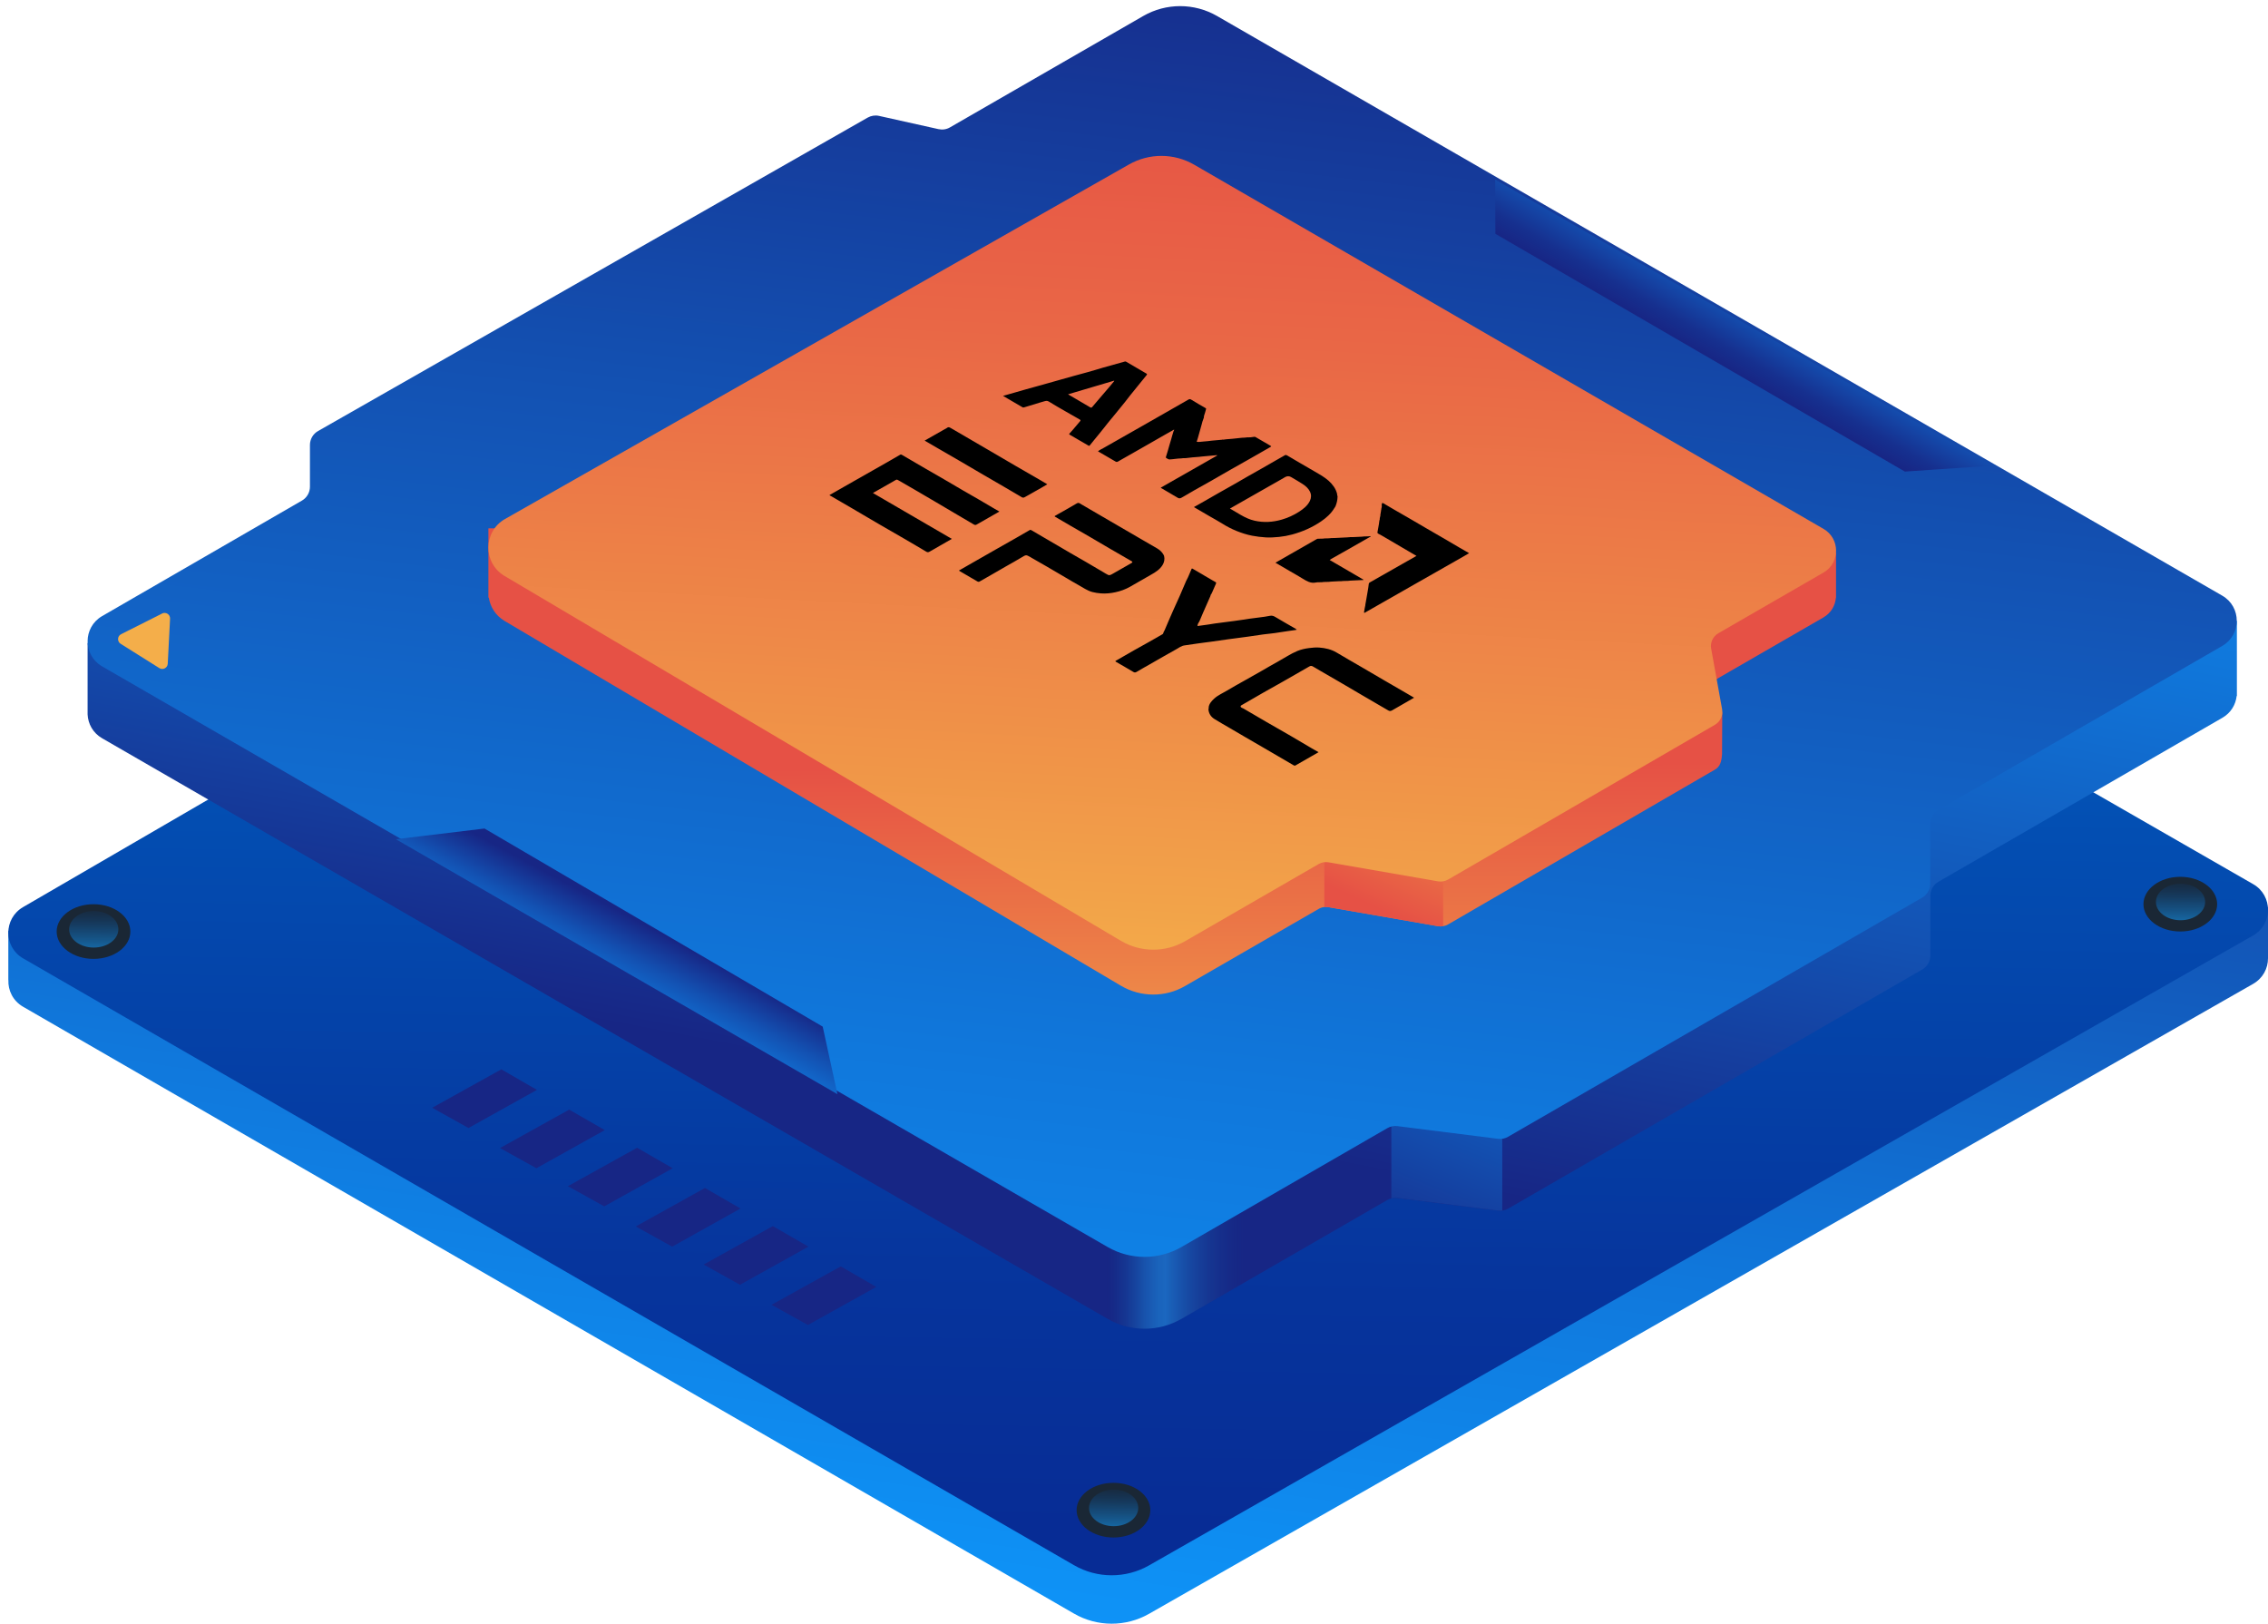 <svg width="264" height="189" viewBox="0 0 264 189" fill="none" xmlns="http://www.w3.org/2000/svg">
<g clip-path="url(#clip0_1418_3105)">
<path d="M257.244 105.657L138.473 37.411C135.75 35.85 132.4 35.857 129.691 37.431L7.798 108.251L0.968 108.318V114.067H0.975C0.928 115.27 1.495 116.493 2.691 117.182L125.016 187.812C127.718 189.373 131.049 189.38 133.758 187.833L262.264 114.52C263.419 113.858 264 112.703 264 111.541V105.582L257.244 105.65V105.657Z" fill="url(#paint0_linear_1418_3105)"/>
<path d="M2.684 105.582L129.691 31.797C132.407 30.223 135.757 30.209 138.473 31.777L262.271 102.907C264.581 104.231 264.574 107.569 262.264 108.886L133.758 182.198C131.049 183.745 127.718 183.739 125.016 182.178L2.691 111.548C0.394 110.224 0.394 106.913 2.684 105.582Z" fill="url(#paint1_linear_1418_3105)"/>
<path d="M50.305 128.937L58.358 124.464L62.499 126.856L54.534 131.294L50.305 128.937Z" fill="url(#paint2_linear_1418_3105)"/>
<path d="M58.202 133.625L66.255 129.153L70.396 131.538L62.438 135.976L58.202 133.625Z" fill="url(#paint3_linear_1418_3105)"/>
<path d="M66.106 138.064L74.159 133.591L78.3 135.976L70.335 140.415L66.106 138.064Z" fill="url(#paint4_linear_1418_3105)"/>
<path d="M74.004 142.752L82.057 138.273L86.198 140.664L78.24 145.103L74.004 142.752Z" fill="url(#paint5_linear_1418_3105)"/>
<path d="M81.908 147.184L89.961 142.711L94.102 145.103L86.137 149.541L81.908 147.184Z" fill="url(#paint6_linear_1418_3105)"/>
<path d="M89.805 151.872L97.865 147.4L101.999 149.791L94.041 154.223L89.805 151.872Z" fill="url(#paint7_linear_1418_3105)"/>
<path d="M129.61 178.956C131.979 178.956 133.899 177.531 133.899 175.774C133.899 174.016 131.979 172.592 129.61 172.592C127.24 172.592 125.32 174.016 125.32 175.774C125.32 177.531 127.24 178.956 129.61 178.956Z" fill="#1A2735"/>
<path d="M129.63 177.638C131.212 177.638 132.494 176.686 132.494 175.51C132.494 174.335 131.212 173.382 129.63 173.382C128.048 173.382 126.765 174.335 126.765 175.51C126.765 176.686 128.048 177.638 129.63 177.638Z" fill="url(#paint8_linear_1418_3105)"/>
<path d="M253.792 108.42C256.161 108.42 258.082 106.995 258.082 105.238C258.082 103.481 256.161 102.056 253.792 102.056C251.423 102.056 249.502 103.481 249.502 105.238C249.502 106.995 251.423 108.42 253.792 108.42Z" fill="#1A2735"/>
<path d="M253.819 107.11C255.401 107.11 256.684 106.157 256.684 104.982C256.684 103.806 255.401 102.854 253.819 102.854C252.237 102.854 250.955 103.806 250.955 104.982C250.955 106.157 252.237 107.11 253.819 107.11Z" fill="url(#paint9_linear_1418_3105)"/>
<path d="M133.899 40.053C136.269 40.053 138.189 38.628 138.189 36.871C138.189 35.114 136.269 33.689 133.899 33.689C131.53 33.689 129.609 35.114 129.609 36.871C129.609 38.628 131.53 40.053 133.899 40.053Z" fill="#1A2735"/>
<path d="M133.92 38.742C135.502 38.742 136.784 37.79 136.784 36.614C136.784 35.439 135.502 34.486 133.92 34.486C132.338 34.486 131.055 35.439 131.055 36.614C131.055 37.79 132.338 38.742 133.92 38.742Z" fill="url(#paint10_linear_1418_3105)"/>
<path d="M10.886 111.608C13.255 111.608 15.175 110.184 15.175 108.427C15.175 106.669 13.255 105.245 10.886 105.245C8.516 105.245 6.596 106.669 6.596 108.427C6.596 110.184 8.516 111.608 10.886 111.608Z" fill="#1A2735"/>
<path d="M10.912 110.291C12.495 110.291 13.777 109.338 13.777 108.163C13.777 106.988 12.495 106.035 10.912 106.035C9.331 106.035 8.048 106.988 8.048 108.163C8.048 109.338 9.331 110.291 10.912 110.291Z" fill="url(#paint11_linear_1418_3105)"/>
<path d="M260.379 72.27V81.012H260.352C260.237 82.012 259.69 82.971 258.69 83.546L225.628 102.637C225.047 102.968 224.696 103.59 224.696 104.252V111.223C224.696 111.892 224.337 112.507 223.763 112.838L175.548 140.678C175.339 140.8 175.109 140.874 174.866 140.908C174.71 140.928 174.548 140.928 174.386 140.908L162.658 139.435C162.422 139.401 162.179 139.422 161.956 139.482C161.794 139.523 161.638 139.59 161.49 139.672L144.864 149.271L137.527 153.507C134.865 155.041 131.589 155.041 128.927 153.507L124.86 151.156L11.879 85.924C10.805 85.302 10.251 84.241 10.197 83.154V74.838L21.134 74.723L35.138 66.629C35.719 66.298 36.071 65.683 36.071 65.015V60.157C36.071 59.489 36.429 58.867 37.01 58.536L100.999 22.049C101.398 21.819 101.871 21.752 102.323 21.853L109.241 23.393C109.701 23.494 110.174 23.42 110.579 23.19L133.075 10.226C135.737 8.693 139.013 8.693 141.668 10.226L249.469 72.378L260.379 72.27Z" fill="url(#paint12_linear_1418_3105)"/>
<path d="M174.866 131.038V140.908C174.71 140.928 174.548 140.928 174.386 140.908L162.658 139.435C162.422 139.402 162.179 139.422 161.956 139.483V129.856L174.866 131.038Z" fill="url(#paint13_linear_1418_3105)"/>
<path d="M144.864 138.449V149.272L137.527 153.508C134.865 155.041 131.589 155.041 128.927 153.508L124.86 151.157V140.246L144.864 138.449Z" fill="url(#paint14_linear_1418_3105)"/>
<path d="M11.879 77.56L128.927 145.144C131.589 146.677 134.866 146.677 137.527 145.144L161.49 131.308C161.841 131.106 162.253 131.025 162.652 131.072L174.379 132.551C174.785 132.605 175.19 132.518 175.541 132.315L223.75 104.475C224.324 104.144 224.682 103.529 224.682 102.86V95.888C224.682 95.219 225.04 94.605 225.614 94.274L258.677 75.182C260.926 73.878 260.926 70.629 258.677 69.332L141.668 1.863C139.007 0.33 135.737 0.33 133.075 1.863L110.579 14.827C110.174 15.064 109.701 15.131 109.241 15.03L102.323 13.489C101.871 13.388 101.398 13.463 100.993 13.692L37.017 50.173C36.435 50.504 36.078 51.125 36.078 51.794V56.651C36.078 57.32 35.719 57.935 35.145 58.266L11.886 71.71C9.636 73.014 9.636 76.263 11.886 77.56H11.879Z" fill="url(#paint15_linear_1418_3105)"/>
<path d="M46.083 97.679L56.398 96.436L95.764 119.493L97.48 127.356L46.083 97.679Z" fill="url(#paint16_linear_1418_3105)"/>
<path d="M174.042 20.9L174.069 27.217L221.73 54.888L231.809 54.206L174.042 20.9Z" fill="url(#paint17_linear_1418_3105)"/>
<path d="M18.871 71.412L14.094 73.817C13.649 74.04 13.621 74.669 14.04 74.932L18.546 77.763C18.959 78.026 19.506 77.743 19.526 77.249L19.796 72.014C19.823 71.521 19.31 71.19 18.864 71.406L18.871 71.412Z" fill="#F4AE4A"/>
<path d="M213.718 64.353V69.561H213.704C213.63 70.466 213.15 71.345 212.252 71.865L200.017 78.925C199.7 79.114 199.456 79.384 199.308 79.708L200.476 82.978L200.449 87.775C200.389 88.626 200.247 89.22 199.612 89.585L168.563 107.596C168.387 107.697 168.191 107.771 167.988 107.805C167.793 107.839 167.59 107.839 167.394 107.805L154.646 105.589C154.484 105.562 154.315 105.555 154.153 105.576C153.916 105.603 153.687 105.677 153.484 105.799L137.939 114.77C135.629 116.108 132.771 116.088 130.474 114.73L58.729 72.27C57.675 71.642 57.067 70.629 56.898 69.561H56.851V61.495H66.059L131.413 24.359C133.764 23.021 136.656 23.028 139 24.386L203.125 61.495L213.718 64.353Z" fill="url(#paint18_linear_1418_3105)"/>
<path d="M167.988 97.746V107.805C167.793 107.839 167.59 107.839 167.394 107.805L154.646 105.589C154.484 105.562 154.315 105.555 154.153 105.576V95.76L167.988 97.746Z" fill="url(#paint19_linear_1418_3105)"/>
<path d="M58.79 60.407L131.413 19.144C133.771 17.806 136.656 17.813 139.007 19.171L212.258 61.556C214.217 62.691 214.211 65.515 212.258 66.643L200.024 73.703C199.389 74.067 199.051 74.79 199.186 75.513L200.456 82.552C200.584 83.269 200.253 83.998 199.618 84.363L168.563 102.374C168.211 102.576 167.799 102.651 167.394 102.583L154.646 100.367C154.247 100.3 153.835 100.367 153.484 100.577L137.946 109.548C135.635 110.886 132.778 110.865 130.481 109.508L58.736 67.041C56.196 65.542 56.23 61.853 58.797 60.401L58.79 60.407Z" fill="url(#paint20_linear_1418_3105)"/>
<path d="M140.689 82.323C140.756 81.897 141.027 81.6 141.331 81.316C141.756 80.924 142.29 80.701 142.783 80.404C143.465 79.992 144.168 79.607 144.864 79.215C145.512 78.85 146.161 78.486 146.809 78.114C147.485 77.729 148.161 77.324 148.843 76.952C149.559 76.56 150.241 76.094 150.998 75.777C151.437 75.594 151.896 75.493 152.369 75.432C152.768 75.385 153.167 75.338 153.565 75.371C154.281 75.425 154.964 75.581 155.585 75.952C156.538 76.526 157.51 77.074 158.47 77.634C159.334 78.134 160.192 78.641 161.057 79.148C161.942 79.661 162.827 80.175 163.712 80.688C164.003 80.857 164.293 81.026 164.604 81.208C164.057 81.526 163.53 81.83 162.996 82.134C162.685 82.316 162.368 82.492 162.057 82.674C161.908 82.762 161.773 82.796 161.604 82.694C161.131 82.411 160.652 82.141 160.179 81.864C159.672 81.566 159.166 81.276 158.659 80.978C157.774 80.458 156.896 79.938 156.011 79.425C155.213 78.959 154.416 78.506 153.619 78.04C153.349 77.884 153.085 77.722 152.815 77.567C152.687 77.493 152.545 77.486 152.417 77.567C151.403 78.148 150.397 78.736 149.377 79.31C148.62 79.742 147.863 80.154 147.107 80.587C146.228 81.087 145.357 81.593 144.485 82.1C144.445 82.127 144.418 82.168 144.404 82.215C144.445 82.39 144.621 82.397 144.735 82.465C145.627 82.985 146.526 83.512 147.417 84.032C148.384 84.6 149.37 85.147 150.343 85.714C151.126 86.167 151.903 86.633 152.68 87.092C152.944 87.248 153.214 87.403 153.484 87.552C152.586 88.065 151.701 88.572 150.809 89.085C150.734 89.133 150.674 89.126 150.599 89.085C149.971 88.714 149.343 88.349 148.715 87.984C148.14 87.653 147.573 87.315 146.999 86.984C146.296 86.579 145.593 86.174 144.891 85.761C144.323 85.43 143.756 85.099 143.195 84.768C142.594 84.417 141.986 84.073 141.391 83.708C140.986 83.458 140.743 83.12 140.675 82.654C140.669 82.593 140.648 82.532 140.696 82.478C140.669 82.424 140.696 82.377 140.709 82.323H140.689Z" fill="black"/>
<path d="M135.5 64.691C135.595 65.076 135.527 65.441 135.318 65.778C135.001 66.285 134.514 66.596 134.007 66.879C133.176 67.352 132.352 67.839 131.521 68.305C130.994 68.602 130.427 68.805 129.832 68.933C129.278 69.055 128.718 69.109 128.157 69.068C127.819 69.041 127.481 68.994 127.144 68.906C126.549 68.744 126.063 68.386 125.536 68.096C125.016 67.812 124.509 67.501 124.002 67.204C123.279 66.778 122.557 66.353 121.834 65.934C121.253 65.596 120.672 65.265 120.091 64.934C120.037 64.907 119.989 64.873 119.935 64.839C119.429 64.555 119.435 64.562 118.902 64.886C118.334 65.231 117.753 65.549 117.172 65.88C116.49 66.271 115.814 66.663 115.132 67.055C114.767 67.264 114.396 67.467 114.031 67.683C113.943 67.737 113.876 67.731 113.781 67.683C113.126 67.298 112.47 66.92 111.815 66.535C111.754 66.501 111.693 66.461 111.612 66.413C112.011 66.184 112.403 65.961 112.788 65.738C113.815 65.15 114.848 64.562 115.875 63.974C116.72 63.495 117.564 63.015 118.409 62.536C118.888 62.265 119.368 61.988 119.848 61.705C119.915 61.664 119.969 61.657 120.043 61.705C120.787 62.144 121.536 62.576 122.286 63.015C123.063 63.468 123.84 63.927 124.617 64.38C125.198 64.718 125.786 65.049 126.367 65.386C127.063 65.792 127.752 66.204 128.448 66.609C128.623 66.711 128.792 66.825 128.981 66.913C129.17 67.001 129.333 66.886 129.495 66.798C130.076 66.474 130.65 66.143 131.224 65.812C131.393 65.711 131.569 65.623 131.738 65.515C131.819 65.461 131.852 65.4 131.731 65.326C130.853 64.819 129.981 64.312 129.103 63.806C128.319 63.353 127.542 62.887 126.765 62.434C126.036 62.009 125.299 61.59 124.57 61.171C123.996 60.84 123.428 60.495 122.847 60.164C122.739 60.103 122.732 60.077 122.847 60.016C123.678 59.55 124.509 59.083 125.333 58.597C125.576 58.448 125.718 58.617 125.88 58.705C126.549 59.083 127.211 59.482 127.873 59.867C128.643 60.313 129.414 60.759 130.184 61.212C131.075 61.732 131.974 62.252 132.866 62.772C133.481 63.13 134.102 63.481 134.717 63.846C135.014 64.022 135.257 64.258 135.433 64.555C135.46 64.603 135.48 64.657 135.5 64.711V64.691Z" fill="black"/>
<path d="M116.341 59.536C115.896 59.792 115.483 60.029 115.065 60.265C114.605 60.529 114.146 60.779 113.693 61.049C113.572 61.123 113.484 61.117 113.362 61.049C112.734 60.671 112.106 60.306 111.477 59.941C110.653 59.455 109.836 58.968 109.018 58.489C108.147 57.975 107.282 57.468 106.411 56.962C105.776 56.597 105.141 56.239 104.512 55.867C104.397 55.8 104.337 55.82 104.229 55.888C103.762 56.165 103.289 56.428 102.823 56.691C102.425 56.914 102.033 57.137 101.607 57.381C104.674 59.164 107.721 60.941 110.795 62.724C110.322 62.995 109.883 63.245 109.451 63.495C109.045 63.724 108.633 63.961 108.228 64.197C108.099 64.271 107.985 64.312 107.829 64.217C106.863 63.636 105.89 63.076 104.918 62.508C104.033 61.995 103.141 61.488 102.263 60.975C101.188 60.346 100.114 59.711 99.04 59.083C98.25 58.624 97.459 58.164 96.669 57.705C96.635 57.685 96.581 57.678 96.574 57.631C96.574 57.577 96.635 57.577 96.669 57.556C97.655 56.995 98.642 56.435 99.621 55.874C100.776 55.219 101.938 54.557 103.094 53.901C103.654 53.584 104.215 53.26 104.769 52.935C104.843 52.888 104.891 52.888 104.972 52.935C105.857 53.456 106.742 53.976 107.633 54.489C108.363 54.915 109.099 55.334 109.836 55.759C110.613 56.212 111.39 56.671 112.166 57.124C112.747 57.462 113.335 57.793 113.916 58.13C114.551 58.502 115.179 58.874 115.814 59.245C115.983 59.346 116.159 59.441 116.355 59.549L116.341 59.536Z" fill="black"/>
<path d="M140.108 48.673C140.007 48.916 139.932 49.173 139.871 49.423C139.784 49.788 139.655 50.145 139.567 50.51C139.493 50.814 139.392 51.112 139.297 51.422C139.574 51.47 139.838 51.402 140.101 51.389C140.425 51.375 140.75 51.321 141.074 51.287C141.405 51.254 141.729 51.233 142.06 51.199C142.135 51.166 142.216 51.213 142.283 51.166C142.357 51.186 142.432 51.166 142.506 51.159C142.574 51.132 142.648 51.159 142.709 51.132C143.209 51.105 143.709 51.044 144.209 50.99C144.445 50.963 144.681 50.936 144.925 50.936C144.985 50.902 145.053 50.95 145.114 50.909C145.411 50.922 145.708 50.895 145.999 50.841C146.073 50.828 146.12 50.855 146.168 50.882C146.735 51.213 147.309 51.544 147.877 51.875C147.965 51.929 148.019 51.956 147.877 52.03C147.08 52.476 146.289 52.942 145.492 53.395C144.729 53.827 143.959 54.26 143.195 54.692C142.371 55.158 141.554 55.638 140.736 56.104C140.148 56.442 139.554 56.766 138.966 57.097C138.486 57.367 138.014 57.651 137.534 57.928C137.392 58.009 137.257 58.036 137.095 57.942C136.46 57.556 135.818 57.192 135.176 56.813C135.156 56.8 135.142 56.78 135.115 56.759C137.304 55.51 139.493 54.267 141.675 53.023C141.675 53.01 141.668 52.99 141.662 52.976L139.811 53.145C139.743 53.172 139.675 53.145 139.608 53.172C139.081 53.199 138.561 53.26 138.041 53.321C137.939 53.334 137.831 53.328 137.723 53.328C137.662 53.355 137.588 53.321 137.527 53.355C137.061 53.355 136.608 53.456 136.149 53.476C135.973 53.483 135.872 53.361 135.737 53.294C135.683 53.267 135.71 53.199 135.73 53.138C135.865 52.706 136 52.28 136.115 51.841C136.176 51.605 136.264 51.375 136.325 51.139C136.399 50.821 136.514 50.51 136.602 50.193C136.615 50.132 136.683 50.092 136.669 49.997C136.264 50.227 135.865 50.443 135.473 50.672C134.994 50.943 134.514 51.22 134.035 51.497C133.352 51.889 132.67 52.28 131.988 52.665C131.427 52.983 130.873 53.3 130.312 53.618C130.251 53.652 130.197 53.692 130.143 53.719C130.055 53.767 129.968 53.787 129.873 53.733C129.191 53.334 128.508 52.936 127.806 52.53C128.015 52.361 128.245 52.26 128.461 52.139C129.657 51.449 130.859 50.774 132.062 50.092C133.217 49.436 134.366 48.781 135.521 48.119C136.453 47.585 137.385 47.051 138.318 46.518C138.432 46.45 138.527 46.423 138.662 46.518C139.203 46.855 139.763 47.173 140.317 47.491C140.392 47.531 140.405 47.558 140.378 47.646C140.304 47.903 140.243 48.159 140.148 48.409C140.142 48.436 140.148 48.47 140.148 48.497C140.094 48.544 140.169 48.626 140.101 48.673H140.108Z" fill="black"/>
<path d="M155.686 57.718C155.632 57.644 155.659 57.556 155.639 57.475C155.484 56.854 155.112 56.374 154.653 55.955C154.153 55.516 153.572 55.192 152.998 54.861C152.423 54.53 151.849 54.192 151.275 53.861C150.789 53.577 150.309 53.293 149.822 53.01C149.748 52.969 149.667 52.929 149.579 52.976C149.235 53.172 148.883 53.374 148.539 53.57C147.958 53.901 147.384 54.232 146.809 54.563C146.316 54.84 145.83 55.117 145.337 55.394C144.749 55.732 144.168 56.07 143.58 56.408C143.013 56.725 142.445 57.043 141.878 57.367C141.283 57.705 140.696 58.049 140.101 58.387C139.736 58.597 139.365 58.806 138.973 59.022C139.594 59.387 140.196 59.738 140.79 60.083C141.283 60.373 141.79 60.637 142.27 60.941C142.797 61.279 143.357 61.562 143.932 61.799C144.519 62.035 145.121 62.231 145.749 62.353C146.276 62.454 146.803 62.515 147.33 62.549C147.85 62.582 148.363 62.542 148.877 62.495C149.404 62.441 149.917 62.346 150.417 62.211C151.613 61.887 152.734 61.393 153.761 60.698C154.376 60.279 154.937 59.786 155.322 59.137C155.389 59.076 155.409 58.982 155.463 58.907C155.599 58.563 155.686 58.205 155.693 57.833C155.707 57.793 155.68 57.759 155.686 57.718ZM152.471 58.306C152.194 58.867 151.721 59.232 151.214 59.563C150.586 59.968 149.917 60.272 149.194 60.481C148.161 60.779 147.107 60.846 146.053 60.61C145.465 60.481 144.925 60.225 144.404 59.921C143.999 59.678 143.587 59.441 143.168 59.191C145.269 57.995 147.343 56.813 149.424 55.631C149.478 55.597 149.532 55.563 149.593 55.529C149.836 55.394 150.072 55.397 150.302 55.536C150.748 55.8 151.194 56.056 151.633 56.34C151.984 56.563 152.295 56.84 152.484 57.225C152.66 57.59 152.64 57.948 152.471 58.306Z" fill="black"/>
<path d="M139.594 72.351C139.513 72.48 139.432 72.601 139.405 72.75C139.392 72.797 139.344 72.858 139.446 72.858C139.838 72.804 140.229 72.75 140.621 72.696C141.135 72.622 141.641 72.52 142.155 72.473C142.486 72.439 142.81 72.378 143.134 72.345C143.499 72.311 143.857 72.243 144.222 72.196C144.634 72.149 145.039 72.074 145.445 72.014C145.83 71.96 146.215 71.912 146.6 71.865C147.012 71.811 147.424 71.764 147.83 71.676C148.073 71.629 148.255 71.696 148.458 71.818C149.248 72.291 150.045 72.743 150.843 73.203C150.856 73.209 150.87 73.23 150.883 73.243C150.903 73.27 150.903 73.29 150.883 73.317C150.208 73.426 149.525 73.493 148.85 73.615C148.248 73.723 147.64 73.763 147.039 73.844C146.451 73.925 145.864 74.02 145.269 74.101C144.519 74.203 143.776 74.297 143.026 74.398C142.344 74.493 141.668 74.594 140.986 74.689C140.412 74.77 139.838 74.831 139.263 74.919C138.804 74.993 138.338 75.054 137.878 75.121C137.493 75.175 137.223 75.405 136.912 75.574C135.872 76.148 134.845 76.749 133.812 77.337C133.312 77.621 132.812 77.898 132.319 78.195C132.163 78.29 132.055 78.296 131.9 78.195C131.265 77.81 130.609 77.445 129.968 77.067C129.92 77.04 129.839 76.999 129.839 76.966C129.839 76.905 129.92 76.885 129.974 76.857C130.643 76.472 131.312 76.087 131.981 75.702C132.562 75.371 133.15 75.047 133.737 74.723C134.264 74.425 134.784 74.121 135.311 73.824C135.413 73.77 135.413 73.655 135.446 73.574C135.473 73.507 135.521 73.453 135.548 73.385C135.561 73.331 135.595 73.284 135.615 73.236C135.771 72.865 135.926 72.5 136.088 72.129C136.244 71.77 136.399 71.406 136.561 71.048C136.818 70.487 137.075 69.926 137.325 69.359C137.581 68.771 137.824 68.183 138.081 67.595C138.101 67.548 138.128 67.501 138.155 67.454C138.23 67.298 138.318 67.143 138.378 66.981C138.486 66.731 138.595 66.481 138.696 66.231C138.723 66.163 138.757 66.156 138.818 66.19C139.567 66.629 140.317 67.069 141.074 67.514C141.202 67.589 141.331 67.67 141.466 67.737C141.56 67.785 141.587 67.839 141.54 67.933C141.439 68.163 141.344 68.393 141.243 68.615C141.209 68.71 141.162 68.798 141.121 68.886L141.128 68.899C141.094 68.96 141.033 69.001 141.054 69.082C140.925 69.149 140.932 69.291 140.885 69.399C140.594 70.041 140.317 70.683 140.034 71.331C139.925 71.581 139.824 71.831 139.716 72.081C139.682 72.169 139.642 72.257 139.601 72.345L139.594 72.351Z" fill="black"/>
<path d="M133.427 43.471C132.65 43.011 131.866 42.552 131.082 42.099C131.049 42.079 131.008 42.059 130.94 42.079C130.069 42.329 129.197 42.559 128.333 42.809C127.759 42.971 127.198 43.16 126.63 43.309C125.563 43.579 124.516 43.903 123.455 44.187C122.523 44.444 121.597 44.721 120.665 44.971C119.8 45.2 118.942 45.457 118.084 45.7C117.652 45.829 117.22 45.95 116.754 46.078C117.53 46.531 118.274 46.964 119.01 47.396C119.064 47.423 119.105 47.443 119.179 47.423C119.604 47.288 120.037 47.166 120.462 47.038C120.814 46.93 121.158 46.815 121.516 46.72C121.705 46.673 121.874 46.599 122.091 46.741C122.705 47.132 123.347 47.484 123.982 47.855C124.55 48.18 125.124 48.504 125.691 48.835C125.772 48.875 125.806 48.929 125.732 49.017C125.597 49.173 125.462 49.328 125.333 49.49C125.07 49.821 124.779 50.132 124.496 50.456C124.441 50.524 124.441 50.551 124.523 50.598C124.84 50.781 125.158 50.97 125.468 51.152C125.88 51.395 126.293 51.625 126.705 51.868C126.772 51.909 126.799 51.909 126.853 51.841C127.015 51.659 127.15 51.456 127.306 51.28C127.759 50.754 128.171 50.206 128.61 49.673C128.839 49.389 129.056 49.092 129.299 48.815C129.65 48.409 129.974 47.984 130.319 47.572C130.751 47.072 131.143 46.538 131.555 46.018C131.988 45.484 132.42 44.95 132.852 44.417C133.062 44.167 133.264 43.91 133.474 43.653C133.541 43.572 133.521 43.525 133.427 43.471ZM129.164 44.998C128.765 45.471 128.36 45.937 127.961 46.403C127.684 46.72 127.421 47.045 127.144 47.362C127.083 47.436 127.022 47.477 126.914 47.416C126.137 46.95 125.36 46.504 124.577 46.045C124.502 46.004 124.421 45.957 124.32 45.896C126.124 45.362 127.9 44.836 129.677 44.309C129.684 44.322 129.697 44.336 129.704 44.342C129.528 44.565 129.346 44.782 129.164 44.998Z" fill="black"/>
<path d="M160.834 58.874C160.8 58.773 160.861 58.685 160.875 58.59C160.881 58.502 160.963 58.543 161.01 58.57C161.469 58.84 161.922 59.11 162.381 59.374C162.955 59.712 163.536 60.036 164.117 60.374C164.752 60.745 165.388 61.117 166.023 61.488C166.664 61.867 167.313 62.238 167.961 62.61C168.596 62.981 169.231 63.353 169.86 63.724C170.231 63.941 170.61 64.157 171.008 64.386C170.772 64.528 170.542 64.663 170.312 64.792C168.482 65.832 166.651 66.873 164.827 67.913C162.908 69.007 160.99 70.102 159.071 71.196C159.037 71.216 159.01 71.243 158.976 71.25C158.916 71.27 158.862 71.358 158.801 71.318C158.747 71.277 158.787 71.189 158.801 71.129C158.821 70.926 158.868 70.73 158.909 70.534C158.943 70.473 158.902 70.399 158.943 70.338C158.956 70.257 158.943 70.169 158.983 70.088C159.017 70.028 158.976 69.953 159.017 69.892C159.078 69.528 159.145 69.163 159.206 68.798C159.247 68.541 159.301 68.278 159.321 68.021C159.328 67.899 159.368 67.832 159.47 67.778C160.902 66.96 162.334 66.143 163.773 65.332C164.138 65.123 164.503 64.92 164.881 64.704C164.543 64.508 164.226 64.319 163.901 64.13C163.016 63.61 162.125 63.089 161.24 62.569C160.976 62.414 160.713 62.258 160.442 62.123C160.355 62.076 160.328 62.015 160.341 61.941C160.395 61.61 160.469 61.279 160.517 60.948C160.544 60.779 160.544 60.617 160.605 60.455C160.618 60.38 160.591 60.299 160.632 60.225C160.645 60.151 160.665 60.076 160.679 60.009C160.692 59.934 160.665 59.853 160.706 59.779C160.719 59.691 160.733 59.603 160.74 59.522C160.787 59.468 160.733 59.394 160.78 59.333C160.794 59.252 160.78 59.164 160.821 59.083C160.848 59.016 160.821 58.941 160.868 58.881L160.834 58.874Z" fill="black"/>
<path d="M107.627 51.287C108.431 50.834 109.201 50.389 109.978 49.949C110.059 49.902 110.16 49.868 110.228 49.807C110.383 49.666 110.511 49.733 110.66 49.814C112.018 50.605 113.382 51.395 114.74 52.192C115.902 52.868 117.057 53.55 118.219 54.226C119.104 54.739 119.989 55.246 120.874 55.759C121.212 55.955 121.55 56.158 121.908 56.367C121.699 56.496 121.489 56.624 121.28 56.739C120.611 57.117 119.929 57.489 119.267 57.874C119.138 57.948 119.044 57.928 118.936 57.874C118.226 57.455 117.517 57.029 116.801 56.617C116.004 56.151 115.206 55.699 114.409 55.232C113.538 54.726 112.673 54.212 111.808 53.706C110.93 53.192 110.045 52.685 109.167 52.179C108.667 51.888 108.167 51.598 107.633 51.287H107.627Z" fill="black"/>
<path d="M153.14 67.805C152.552 67.92 152.092 67.629 151.626 67.346C151.12 67.035 150.606 66.744 150.093 66.447C149.559 66.136 149.019 65.819 148.465 65.495C149.046 65.163 149.6 64.846 150.154 64.528C151.187 63.934 152.227 63.346 153.261 62.752C153.315 62.718 153.369 62.704 153.43 62.704C153.585 62.704 153.741 62.704 153.896 62.698C153.97 62.671 154.052 62.711 154.119 62.671C154.301 62.671 154.491 62.664 154.673 62.657C154.747 62.63 154.828 62.671 154.896 62.63C155.565 62.63 156.234 62.562 156.902 62.542C156.977 62.515 157.058 62.556 157.125 62.515C157.585 62.535 158.044 62.475 158.504 62.468C158.578 62.441 158.659 62.481 158.726 62.441C158.909 62.441 159.098 62.434 159.28 62.427C159.355 62.4 159.436 62.441 159.503 62.4C159.578 62.4 159.584 62.427 159.53 62.461C159.267 62.617 159.003 62.765 158.733 62.914C158.044 63.306 157.348 63.704 156.659 64.096C156.098 64.414 155.531 64.731 154.97 65.049C154.903 65.082 154.842 65.13 154.774 65.177C156.092 65.94 157.396 66.704 158.706 67.467C158.706 67.481 158.706 67.494 158.706 67.508L157.159 67.582C157.085 67.609 156.997 67.582 156.923 67.609C156.74 67.609 156.558 67.616 156.375 67.623C156.301 67.65 156.213 67.616 156.139 67.65C155.734 67.636 155.328 67.69 154.923 67.697C154.849 67.724 154.761 67.697 154.687 67.724C154.504 67.724 154.322 67.731 154.139 67.737C154.065 67.764 153.977 67.731 153.903 67.764C153.707 67.764 153.511 67.771 153.322 67.778C153.261 67.805 153.187 67.778 153.126 67.805H153.14Z" fill="black"/>
<path d="M150.876 73.317C150.876 73.317 150.876 73.27 150.876 73.243C150.924 73.243 150.957 73.257 150.971 73.304L150.87 73.317H150.876Z" fill="#5C5C5C"/>
</g>
<defs>
<linearGradient id="paint0_linear_1418_3105" x1="116.274" y1="220.287" x2="152.43" y2="-25.558" gradientUnits="userSpaceOnUse">
<stop offset="0.05" stop-color="#0E9AFF"/>
<stop offset="0.15" stop-color="#0E91F5"/>
<stop offset="0.33" stop-color="#1078DC"/>
<stop offset="0.56" stop-color="#1351B2"/>
<stop offset="0.77" stop-color="#172685"/>
</linearGradient>
<linearGradient id="paint1_linear_1418_3105" x1="130.164" y1="252.282" x2="134.568" y2="-23.052" gradientUnits="userSpaceOnUse">
<stop offset="0.27" stop-color="#072C95"/>
<stop offset="0.38" stop-color="#06359D"/>
<stop offset="0.57" stop-color="#034EB2"/>
<stop offset="0.77" stop-color="#0073D2"/>
</linearGradient>
<linearGradient id="paint2_linear_1418_3105" x1="42.056" y1="158.824" x2="55.115" y2="130.659" gradientUnits="userSpaceOnUse">
<stop offset="0.05" stop-color="#0E9AFF"/>
<stop offset="0.15" stop-color="#0E91F5"/>
<stop offset="0.33" stop-color="#1078DC"/>
<stop offset="0.56" stop-color="#1351B2"/>
<stop offset="0.77" stop-color="#172685"/>
</linearGradient>
<linearGradient id="paint3_linear_1418_3105" x1="50.346" y1="162.668" x2="63.411" y2="134.51" gradientUnits="userSpaceOnUse">
<stop offset="0.05" stop-color="#0E9AFF"/>
<stop offset="0.15" stop-color="#0E91F5"/>
<stop offset="0.33" stop-color="#1078DC"/>
<stop offset="0.56" stop-color="#1351B2"/>
<stop offset="0.77" stop-color="#172685"/>
</linearGradient>
<linearGradient id="paint4_linear_1418_3105" x1="58.547" y1="166.471" x2="71.606" y2="138.307" gradientUnits="userSpaceOnUse">
<stop offset="0.05" stop-color="#0E9AFF"/>
<stop offset="0.15" stop-color="#0E91F5"/>
<stop offset="0.33" stop-color="#1078DC"/>
<stop offset="0.56" stop-color="#1351B2"/>
<stop offset="0.77" stop-color="#172685"/>
</linearGradient>
<linearGradient id="paint5_linear_1418_3105" x1="66.836" y1="170.315" x2="79.895" y2="142.151" gradientUnits="userSpaceOnUse">
<stop offset="0.05" stop-color="#0E9AFF"/>
<stop offset="0.15" stop-color="#0E91F5"/>
<stop offset="0.33" stop-color="#1078DC"/>
<stop offset="0.56" stop-color="#1351B2"/>
<stop offset="0.77" stop-color="#172685"/>
</linearGradient>
<linearGradient id="paint6_linear_1418_3105" x1="75.031" y1="174.112" x2="88.089" y2="145.954" gradientUnits="userSpaceOnUse">
<stop offset="0.05" stop-color="#0E9AFF"/>
<stop offset="0.15" stop-color="#0E91F5"/>
<stop offset="0.33" stop-color="#1078DC"/>
<stop offset="0.56" stop-color="#1351B2"/>
<stop offset="0.77" stop-color="#172685"/>
</linearGradient>
<linearGradient id="paint7_linear_1418_3105" x1="83.32" y1="177.962" x2="96.385" y2="149.798" gradientUnits="userSpaceOnUse">
<stop offset="0.05" stop-color="#0E9AFF"/>
<stop offset="0.15" stop-color="#0E91F5"/>
<stop offset="0.33" stop-color="#1078DC"/>
<stop offset="0.56" stop-color="#1351B2"/>
<stop offset="0.77" stop-color="#172685"/>
</linearGradient>
<linearGradient id="paint8_linear_1418_3105" x1="129.751" y1="161.925" x2="129.535" y2="186.441" gradientUnits="userSpaceOnUse">
<stop offset="0.43" stop-color="#05408F" stop-opacity="0"/>
<stop offset="0.49" stop-color="#0954A4" stop-opacity="0.2"/>
<stop offset="0.56" stop-color="#0F6DBD" stop-opacity="0.44"/>
<stop offset="0.63" stop-color="#1482D3" stop-opacity="0.64"/>
<stop offset="0.7" stop-color="#1892E4" stop-opacity="0.8"/>
<stop offset="0.76" stop-color="#1B9EF0" stop-opacity="0.91"/>
<stop offset="0.81" stop-color="#1DA5F7" stop-opacity="0.98"/>
<stop offset="0.85" stop-color="#1EA8FA"/>
</linearGradient>
<linearGradient id="paint9_linear_1418_3105" x1="253.934" y1="91.389" x2="253.725" y2="115.912" gradientUnits="userSpaceOnUse">
<stop offset="0.43" stop-color="#05408F" stop-opacity="0"/>
<stop offset="0.49" stop-color="#0954A4" stop-opacity="0.2"/>
<stop offset="0.56" stop-color="#0F6DBD" stop-opacity="0.44"/>
<stop offset="0.63" stop-color="#1482D3" stop-opacity="0.64"/>
<stop offset="0.7" stop-color="#1892E4" stop-opacity="0.8"/>
<stop offset="0.76" stop-color="#1B9EF0" stop-opacity="0.91"/>
<stop offset="0.81" stop-color="#1DA5F7" stop-opacity="0.98"/>
<stop offset="0.85" stop-color="#1EA8FA"/>
</linearGradient>
<linearGradient id="paint10_linear_1418_3105" x1="134.041" y1="23.022" x2="133.825" y2="47.545" gradientUnits="userSpaceOnUse">
<stop offset="0.43" stop-color="#05408F" stop-opacity="0"/>
<stop offset="0.49" stop-color="#0954A4" stop-opacity="0.2"/>
<stop offset="0.56" stop-color="#0F6DBD" stop-opacity="0.44"/>
<stop offset="0.63" stop-color="#1482D3" stop-opacity="0.64"/>
<stop offset="0.7" stop-color="#1892E4" stop-opacity="0.8"/>
<stop offset="0.76" stop-color="#1B9EF0" stop-opacity="0.91"/>
<stop offset="0.81" stop-color="#1DA5F7" stop-opacity="0.98"/>
<stop offset="0.85" stop-color="#1EA8FA"/>
</linearGradient>
<linearGradient id="paint11_linear_1418_3105" x1="11.027" y1="94.578" x2="10.818" y2="119.094" gradientUnits="userSpaceOnUse">
<stop offset="0.43" stop-color="#05408F" stop-opacity="0"/>
<stop offset="0.49" stop-color="#0954A4" stop-opacity="0.2"/>
<stop offset="0.56" stop-color="#0F6DBD" stop-opacity="0.44"/>
<stop offset="0.63" stop-color="#1482D3" stop-opacity="0.64"/>
<stop offset="0.7" stop-color="#1892E4" stop-opacity="0.8"/>
<stop offset="0.76" stop-color="#1B9EF0" stop-opacity="0.91"/>
<stop offset="0.81" stop-color="#1DA5F7" stop-opacity="0.98"/>
<stop offset="0.85" stop-color="#1EA8FA"/>
</linearGradient>
<linearGradient id="paint12_linear_1418_3105" x1="151.018" y1="-3.879" x2="117.666" y2="169.538" gradientUnits="userSpaceOnUse">
<stop offset="0.05" stop-color="#0E9AFF"/>
<stop offset="0.15" stop-color="#0E91F5"/>
<stop offset="0.33" stop-color="#1078DC"/>
<stop offset="0.56" stop-color="#1351B2"/>
<stop offset="0.77" stop-color="#172685"/>
</linearGradient>
<linearGradient id="paint13_linear_1418_3105" x1="190.154" y1="81.776" x2="154.214" y2="170.376" gradientUnits="userSpaceOnUse">
<stop offset="0.05" stop-color="#0E9AFF"/>
<stop offset="0.15" stop-color="#0E91F5"/>
<stop offset="0.33" stop-color="#1078DC"/>
<stop offset="0.56" stop-color="#1351B2"/>
<stop offset="0.77" stop-color="#172685"/>
</linearGradient>
<linearGradient id="paint14_linear_1418_3105" x1="124.86" y1="146.549" x2="144.864" y2="146.549" gradientUnits="userSpaceOnUse">
<stop offset="0.2" stop-color="#05408F" stop-opacity="0"/>
<stop offset="0.26" stop-color="#0C5DAD" stop-opacity="0.14"/>
<stop offset="0.35" stop-color="#137DCE" stop-opacity="0.3"/>
<stop offset="0.42" stop-color="#1994E6" stop-opacity="0.41"/>
<stop offset="0.49" stop-color="#1CA3F4" stop-opacity="0.48"/>
<stop offset="0.54" stop-color="#1EA8FA" stop-opacity="0.5"/>
<stop offset="1" stop-color="#05408F" stop-opacity="0"/>
</linearGradient>
<linearGradient id="paint15_linear_1418_3105" x1="116.787" y1="230.812" x2="154.227" y2="-87.683" gradientUnits="userSpaceOnUse">
<stop offset="0.05" stop-color="#0E9AFF"/>
<stop offset="0.15" stop-color="#0E91F5"/>
<stop offset="0.33" stop-color="#1078DC"/>
<stop offset="0.56" stop-color="#1351B2"/>
<stop offset="0.77" stop-color="#172685"/>
</linearGradient>
<linearGradient id="paint16_linear_1418_3105" x1="60.641" y1="133.247" x2="78.456" y2="100.097" gradientUnits="userSpaceOnUse">
<stop offset="0.4" stop-color="#0E9AFF"/>
<stop offset="0.45" stop-color="#0E91F5"/>
<stop offset="0.55" stop-color="#1078DC"/>
<stop offset="0.67" stop-color="#1351B2"/>
<stop offset="0.78" stop-color="#172685"/>
</linearGradient>
<linearGradient id="paint17_linear_1418_3105" x1="206.685" y1="31.081" x2="197.7" y2="46.545" gradientUnits="userSpaceOnUse">
<stop stop-color="#0E9AFF"/>
<stop offset="0.17" stop-color="#1077DA"/>
<stop offset="0.42" stop-color="#144BAC"/>
<stop offset="0.61" stop-color="#16308F"/>
<stop offset="0.72" stop-color="#172685"/>
</linearGradient>
<linearGradient id="paint18_linear_1418_3105" x1="135.94" y1="164.58" x2="135.284" y2="66.71" gradientUnits="userSpaceOnUse">
<stop offset="0.22" stop-color="#F4AE4A"/>
<stop offset="0.32" stop-color="#F2A449"/>
<stop offset="0.48" stop-color="#EE8B48"/>
<stop offset="0.69" stop-color="#E86145"/>
<stop offset="0.77" stop-color="#E65145"/>
</linearGradient>
<linearGradient id="paint19_linear_1418_3105" x1="175.947" y1="69.48" x2="154.531" y2="115.979" gradientUnits="userSpaceOnUse">
<stop offset="0.22" stop-color="#F4AE4A"/>
<stop offset="0.32" stop-color="#F2A449"/>
<stop offset="0.48" stop-color="#EE8B48"/>
<stop offset="0.69" stop-color="#E86145"/>
<stop offset="0.77" stop-color="#E65145"/>
</linearGradient>
<linearGradient id="paint20_linear_1418_3105" x1="131.704" y1="133.443" x2="138.162" y2="8.078" gradientUnits="userSpaceOnUse">
<stop offset="0.14" stop-color="#F4AE4A"/>
<stop offset="0.23" stop-color="#F2A249"/>
<stop offset="0.75" stop-color="#E96746"/>
<stop offset="1" stop-color="#E65145"/>
</linearGradient>
<clipPath id="clip0_1418_3105">
<rect width="263.032" height="188.28" fill="white" transform="translate(0.968 0.714)"/>
</clipPath>
</defs>
</svg>
